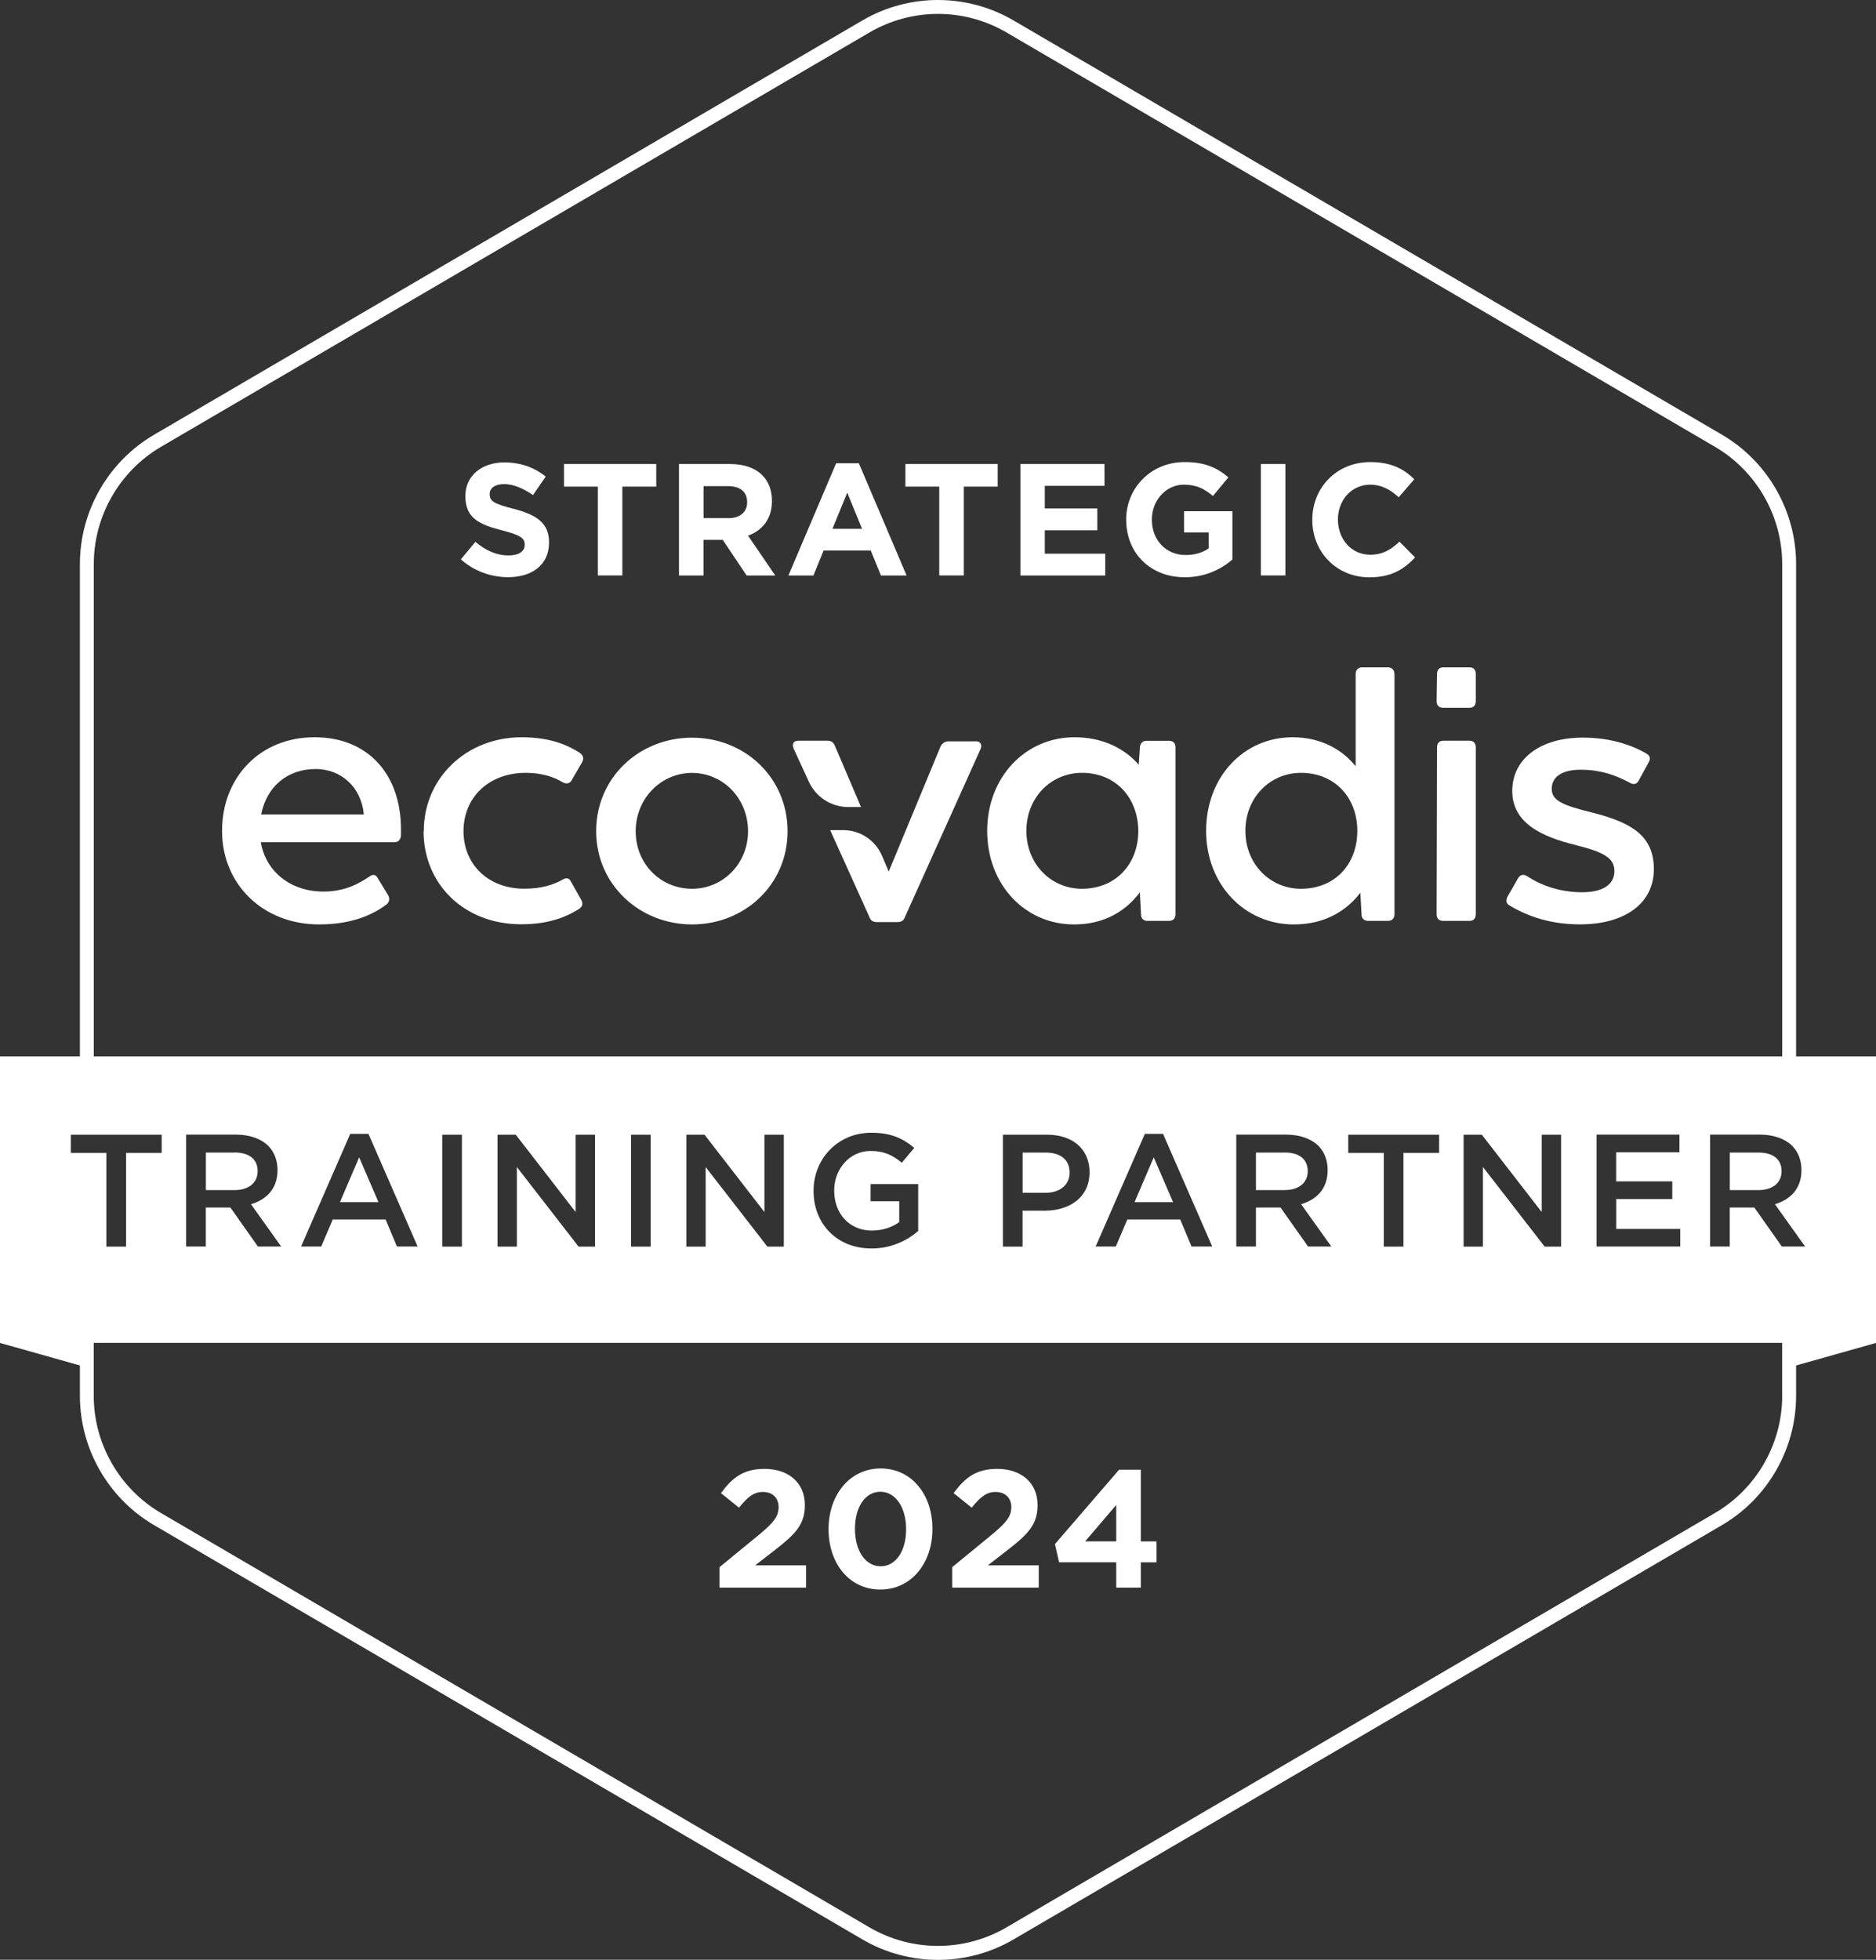 <?xml version="1.0" encoding="UTF-8"?> <svg xmlns="http://www.w3.org/2000/svg" id="b" viewBox="0 0 270 281.95"><rect x="0" y="0" width="270" height="281.95" fill="#333333" stroke="none"/><defs><style>.d{fill:#fff;stroke-width:0px;}</style></defs><g id="c"><path class="d" d="M120.14,107.25c-.22-.51-.56-.68-1.07-.68h-4.17c-.68,0-.96.45-.68,1.13l2.19,4.76c1.01,2.22,3.23,3.65,5.68,3.65h1.83l-3.78-8.86Z"></path><path class="d" d="M57.71,120.21c-.05.62-.39.96-.96.96h-19.21c.68,4.11,4.17,7.1,9.01,7.1,3.1,0,5.07-1.13,6.59-2.14.51-.39.96-.34,1.24.23l1.47,2.42c.28.51.22.96-.23,1.35-1.86,1.41-4.9,2.87-9.69,2.87-8.06,0-13.97-5.75-13.97-13.46s5.47-13.47,13.3-13.47,12.45,5.47,12.45,13.24v.9ZM37.59,117.17h14.76v-.11c-.39-3.83-3.27-6.42-6.93-6.42-4.06,0-7.04,2.53-7.83,6.53"></path><path class="d" d="M60.99,119.59c0-7.66,6.14-13.52,14.08-13.52,4.11,0,6.65,1.13,8.39,2.25.51.39.62.84.28,1.41l-1.47,2.53c-.28.51-.79.56-1.3.28-1.3-.79-3.04-1.35-5.3-1.35-5.35,0-8.96,3.55-8.96,8.39s3.61,8.28,8.73,8.28c2.53,0,4.17-.56,5.52-1.3.56-.34.96-.22,1.18.22l1.52,2.7c.28.56.17.96-.34,1.3-1.35.85-3.89,2.2-8.28,2.2-8.34,0-14.08-5.86-14.08-13.41"></path><path class="d" d="M85.8,119.59c0-7.72,6.2-13.46,13.8-13.46s13.75,5.75,13.75,13.46-6.2,13.41-13.75,13.41-13.8-5.75-13.8-13.41M107.66,119.59c0-4.73-3.61-8.39-8.06-8.39s-8.11,3.66-8.11,8.39,3.61,8.28,8.11,8.28,8.06-3.66,8.06-8.28"></path><path class="d" d="M169.18,107.53v24c0,.62-.34.96-.96.96h-3.1c-.51,0-.9-.34-.9-.9l-.17-3.21c-1.97,2.65-5.07,4.62-9.46,4.62-7.1,0-12.51-5.75-12.51-13.46s5.47-13.47,12.57-13.47c4.17,0,7.27,1.69,9.24,3.95l.17-2.54c.06-.56.39-.9.96-.9h3.21c.62,0,.96.34.96.96M163.83,119.53c-.05-4.79-3.27-8.34-8.11-8.34-4.45,0-8,3.55-8,8.34s3.55,8.34,8,8.34c4.85,0,8.11-3.55,8.11-8.34"></path><path class="d" d="M200.7,96.97v34.56c0,.62-.39.96-.96.96h-2.82c-.56,0-.96-.34-.96-.9l-.17-3.15c-2.03,2.65-5.18,4.56-9.58,4.56-7.1,0-12.62-5.75-12.62-13.46s5.35-13.47,12.45-13.47c4.11,0,7.16,1.8,9.07,4.17v-13.27c0-.62.39-.96.96-.96h3.66c.56,0,.96.34.96.96M195.35,119.53c0-4.79-3.27-8.34-8.11-8.34-4.45,0-8,3.55-8,8.34s3.55,8.34,8,8.34c4.85,0,8.11-3.49,8.11-8.34"></path><path class="d" d="M206.76,131.53l.06-24c0-.62.34-.96.9-.96h3.78c.56,0,.9.34.9.96v24c0,.62-.34.96-.9.96h-3.78c-.62,0-.96-.34-.96-.96"></path><path class="d" d="M206.76,100.87l.06-3.9c0-.62.34-.96.9-.96h3.78c.56,0,.9.34.9.96v3.9c0,.62-.34.96-.9.96h-3.78c-.62,0-.96-.34-.96-.96"></path><path class="d" d="M217.31,130.29c-.56-.28-.62-.73-.34-1.3l1.52-2.65c.34-.51.79-.62,1.3-.28,1.97,1.3,4.67,2.31,7.94,2.31,2.87,0,4.62-1.07,4.62-3.04,0-1.8-1.35-2.7-5.46-3.72-5.07-1.24-9.24-3.21-9.24-7.83s4.06-7.66,10.14-7.66c3.88,0,6.98,1.01,9.18,2.31.51.28.62.73.28,1.3l-1.41,2.59c-.28.51-.73.62-1.3.28-2.2-1.18-4.34-1.86-7.04-1.86-2.42,0-4.17.84-4.17,2.76,0,1.69,1.58,2.37,5.97,3.44,5.46,1.41,8.73,3.27,8.73,8.11s-4.06,7.94-10.65,7.94c-4.06,0-7.38-1.07-10.09-2.7"></path><path class="d" d="M140.45,106.66h-3.95c-.51,0-.9.28-1.13.73l-7.46,18-.98-2.29c-.96-2.23-3.15-3.67-5.57-3.67h-1.88l5.67,12.55c.17.51.56.68,1.07.68h2.93c.51,0,.9-.17,1.07-.68l10.9-24.2c.28-.62,0-1.13-.67-1.13"></path><path class="d" d="M66.34,80.46l2.08-2.5c1.44,1.19,2.95,1.95,4.79,1.95,1.44,0,2.31-.57,2.31-1.51v-.05c0-.89-.55-1.35-3.23-2.04-3.23-.82-5.31-1.72-5.31-4.9v-.05c0-2.91,2.34-4.83,5.61-4.83,2.34,0,4.33.73,5.95,2.04l-1.83,2.66c-1.42-.98-2.82-1.58-4.17-1.58s-2.06.62-2.06,1.4v.05c0,1.05.69,1.4,3.46,2.11,3.25.85,5.08,2.02,5.08,4.81v.05c0,3.18-2.43,4.97-5.89,4.97-2.43,0-4.88-.85-6.8-2.56Z"></path><path class="d" d="M86.05,70.01h-4.88v-3.25h13.28v3.25h-4.88v12.78h-3.53v-12.78Z"></path><path class="d" d="M97.73,66.76h7.33c2.04,0,3.62.57,4.67,1.63.89.89,1.37,2.15,1.37,3.66v.05c0,2.59-1.4,4.21-3.44,4.97l3.92,5.73h-4.12l-3.44-5.13h-2.77v5.13h-3.53v-16.03ZM104.83,74.55c1.72,0,2.7-.92,2.7-2.27v-.05c0-1.51-1.05-2.29-2.77-2.29h-3.5v4.6h3.57Z"></path><path class="d" d="M120.36,66.65h3.25l6.87,16.15h-3.69l-1.47-3.6h-6.78l-1.47,3.6h-3.6l6.87-16.15ZM124.07,76.08l-2.13-5.2-2.13,5.2h4.26Z"></path><path class="d" d="M135.19,70.01h-4.88v-3.25h13.28v3.25h-4.88v12.78h-3.53v-12.78Z"></path><path class="d" d="M146.87,66.76h12.09v3.14h-8.59v3.25h7.56v3.14h-7.56v3.37h8.7v3.14h-12.21v-16.03Z"></path><path class="d" d="M162.08,74.82v-.05c0-4.56,3.55-8.29,8.41-8.29,2.89,0,4.63.78,6.3,2.2l-2.22,2.68c-1.24-1.03-2.34-1.63-4.19-1.63-2.57,0-4.6,2.27-4.6,4.99v.05c0,2.93,2.02,5.08,4.86,5.08,1.28,0,2.43-.32,3.32-.96v-2.29h-3.55v-3.05h6.96v6.96c-1.65,1.4-3.92,2.54-6.85,2.54-4.99,0-8.43-3.5-8.43-8.25Z"></path><path class="d" d="M181.47,66.76h3.53v16.03h-3.53v-16.03Z"></path><path class="d" d="M188.87,74.82v-.05c0-4.56,3.44-8.29,8.36-8.29,3.02,0,4.83,1.01,6.32,2.47l-2.24,2.59c-1.24-1.12-2.5-1.81-4.1-1.81-2.7,0-4.65,2.24-4.65,4.99v.05c0,2.75,1.9,5.04,4.65,5.04,1.83,0,2.95-.73,4.21-1.88l2.24,2.27c-1.65,1.76-3.48,2.86-6.57,2.86-4.72,0-8.22-3.64-8.22-8.25Z"></path><path class="d" d="M147.18,165.82v5.79h3.29c2.14,0,3.47-1.2,3.47-2.87v-.05c0-1.89-1.36-2.87-3.47-2.87h-3.29ZM54.47,172.95l-2.78-6.44-2.76,6.44h5.54ZM168.83,172.95l-2.78-6.44-2.76,6.44h5.54ZM33.75,165.82h-4.12v5.4h4.14c2.02,0,3.31-1.06,3.31-2.69v-.05c0-1.72-1.24-2.67-3.33-2.67ZM184.88,165.82h-4.12v5.4h4.14c2.02,0,3.31-1.06,3.31-2.69v-.05c0-1.72-1.24-2.67-3.33-2.67ZM258.5,151.98v-70.84c0-7.62-4.09-14.75-10.67-18.6L145.87,2.94c-6.71-3.92-15.04-3.92-21.75,0L22.17,62.55c-6.58,3.85-10.67,10.97-10.67,18.6v70.84H0v41.22l11.5,3.24v4.37c0,7.62,4.09,14.75,10.67,18.6l101.96,59.61c3.35,1.96,7.11,2.94,10.87,2.94s7.52-.98,10.87-2.94l101.96-59.61c6.58-3.85,10.67-10.97,10.67-18.6v-4.37l11.5-3.24v-41.22h-11.5ZM13.5,81.15c0-6.92,3.71-13.38,9.68-16.87L125.14,4.67c3.04-1.78,6.45-2.67,9.86-2.67s6.82.89,9.86,2.67l101.96,59.61c5.97,3.49,9.68,9.96,9.68,16.87v70.84H13.5v-70.84ZM240.68,169.96v2.55h-8.07v4.3h9.22v2.53h-12.05v-16.1h11.93v2.53h-9.11v4.19h8.07ZM224.68,163.25v16.1h-2.37l-8.88-11.45v11.45h-2.78v-16.1h2.62l8.62,11.13v-11.13h2.78ZM194.04,165.87v-2.62h13.08v2.62h-5.13v13.48h-2.83v-13.48h-5.13ZM191.62,179.34h-3.36l-3.96-5.61h-3.54v5.61h-2.83v-16.1h7.17c2.02,0,3.61.6,4.65,1.61.85.87,1.33,2.07,1.33,3.47v.05c0,2.64-1.59,4.23-3.82,4.88l4.35,6.09ZM174.48,179.34h-2.99l-1.63-3.89h-7.61l-1.66,3.89h-2.9l7.08-16.21h2.62l7.08,16.21ZM156.81,168.63v.05c0,3.61-2.9,5.5-6.44,5.5h-3.2v5.17h-2.83v-16.1h6.35c3.77,0,6.12,2.14,6.12,5.38ZM125.53,177.04c1.52,0,2.9-.48,3.89-1.22v-2.99h-4.12v-2.48h6.85v6.76c-1.59,1.36-3.86,2.51-6.71,2.51-5.04,0-8.35-3.59-8.35-8.28v-.05c0-4.51,3.45-8.32,8.3-8.32,2.81,0,4.53.78,6.19,2.18l-1.79,2.14c-1.24-1.03-2.46-1.7-4.51-1.7-2.97,0-5.22,2.58-5.22,5.66v.05c0,3.31,2.18,5.75,5.47,5.75ZM112.81,163.25v16.1h-2.37l-8.88-11.45v11.45h-2.78v-16.1h2.62l8.62,11.13v-11.13h2.78ZM93.65,163.25v16.1h-2.83v-16.1h2.83ZM85.64,163.25v16.1h-2.37l-8.88-11.45v11.45h-2.78v-16.1h2.62l8.62,11.13v-11.13h2.78ZM66.48,163.25v16.1h-2.83v-16.1h2.83ZM60.12,179.34h-2.99l-1.63-3.89h-7.61l-1.66,3.89h-2.9l7.08-16.21h2.62l7.08,16.21ZM40.48,179.34h-3.36l-3.96-5.61h-3.54v5.61h-2.83v-16.1h7.17c2.02,0,3.61.6,4.65,1.61.85.87,1.33,2.07,1.33,3.47v.05c0,2.64-1.59,4.23-3.82,4.88l4.35,6.09ZM10.19,165.87v-2.62h13.08v2.62h-5.13v13.48h-2.83v-13.48h-5.13ZM256.5,200.81c0,6.92-3.71,13.38-9.68,16.87l-101.96,59.61c-6.08,3.56-13.64,3.56-19.73,0l-101.96-59.61c-5.97-3.49-9.68-9.96-9.68-16.87v-7.61h243v7.61ZM256.45,179.34l-3.96-5.61h-3.54v5.61h-2.83v-16.1h7.17c2.02,0,3.61.6,4.65,1.61.85.87,1.33,2.07,1.33,3.47v.05c0,2.64-1.59,4.23-3.82,4.88l4.35,6.09h-3.36ZM256.41,168.54v-.05c0-1.72-1.24-2.67-3.33-2.67h-4.12v5.4h4.14c2.02,0,3.31-1.06,3.31-2.69Z"></path><path class="d" d="M103.55,225.47l5.6-4.59c2.09-1.73,2.91-2.65,2.91-4.04s-.94-2.19-2.26-2.19-2.19.72-3.44,2.26l-2.6-2.09c1.66-2.26,3.27-3.49,6.28-3.49,3.49,0,5.8,2.04,5.8,5.19v.05c0,2.81-1.44,4.21-4.42,6.52l-2.74,2.12h7.33v3.2h-12.46v-2.93Z"></path><path class="d" d="M119.25,220.03v-.05c0-4.88,3.03-8.71,7.5-8.71s7.45,3.78,7.45,8.66v.05c0,4.88-3.01,8.71-7.5,8.71s-7.45-3.78-7.45-8.66ZM130.41,220.03v-.05c0-3.05-1.49-5.36-3.7-5.36s-3.66,2.24-3.66,5.31v.05c0,3.08,1.47,5.36,3.7,5.36s3.66-2.26,3.66-5.31Z"></path><path class="d" d="M137.04,225.47l5.6-4.59c2.09-1.73,2.91-2.65,2.91-4.04s-.94-2.19-2.26-2.19-2.19.72-3.44,2.26l-2.6-2.09c1.66-2.26,3.27-3.49,6.28-3.49,3.49,0,5.8,2.04,5.8,5.19v.05c0,2.81-1.44,4.21-4.42,6.52l-2.74,2.12h7.33v3.2h-12.46v-2.93Z"></path><path class="d" d="M160.65,224.77h-8.22l-.6-2.62,9.23-10.7h3.13v10.32h2.26v3.01h-2.26v3.63h-3.54v-3.63ZM160.65,221.76v-5.24l-4.47,5.24h4.47Z"></path></g></svg> 